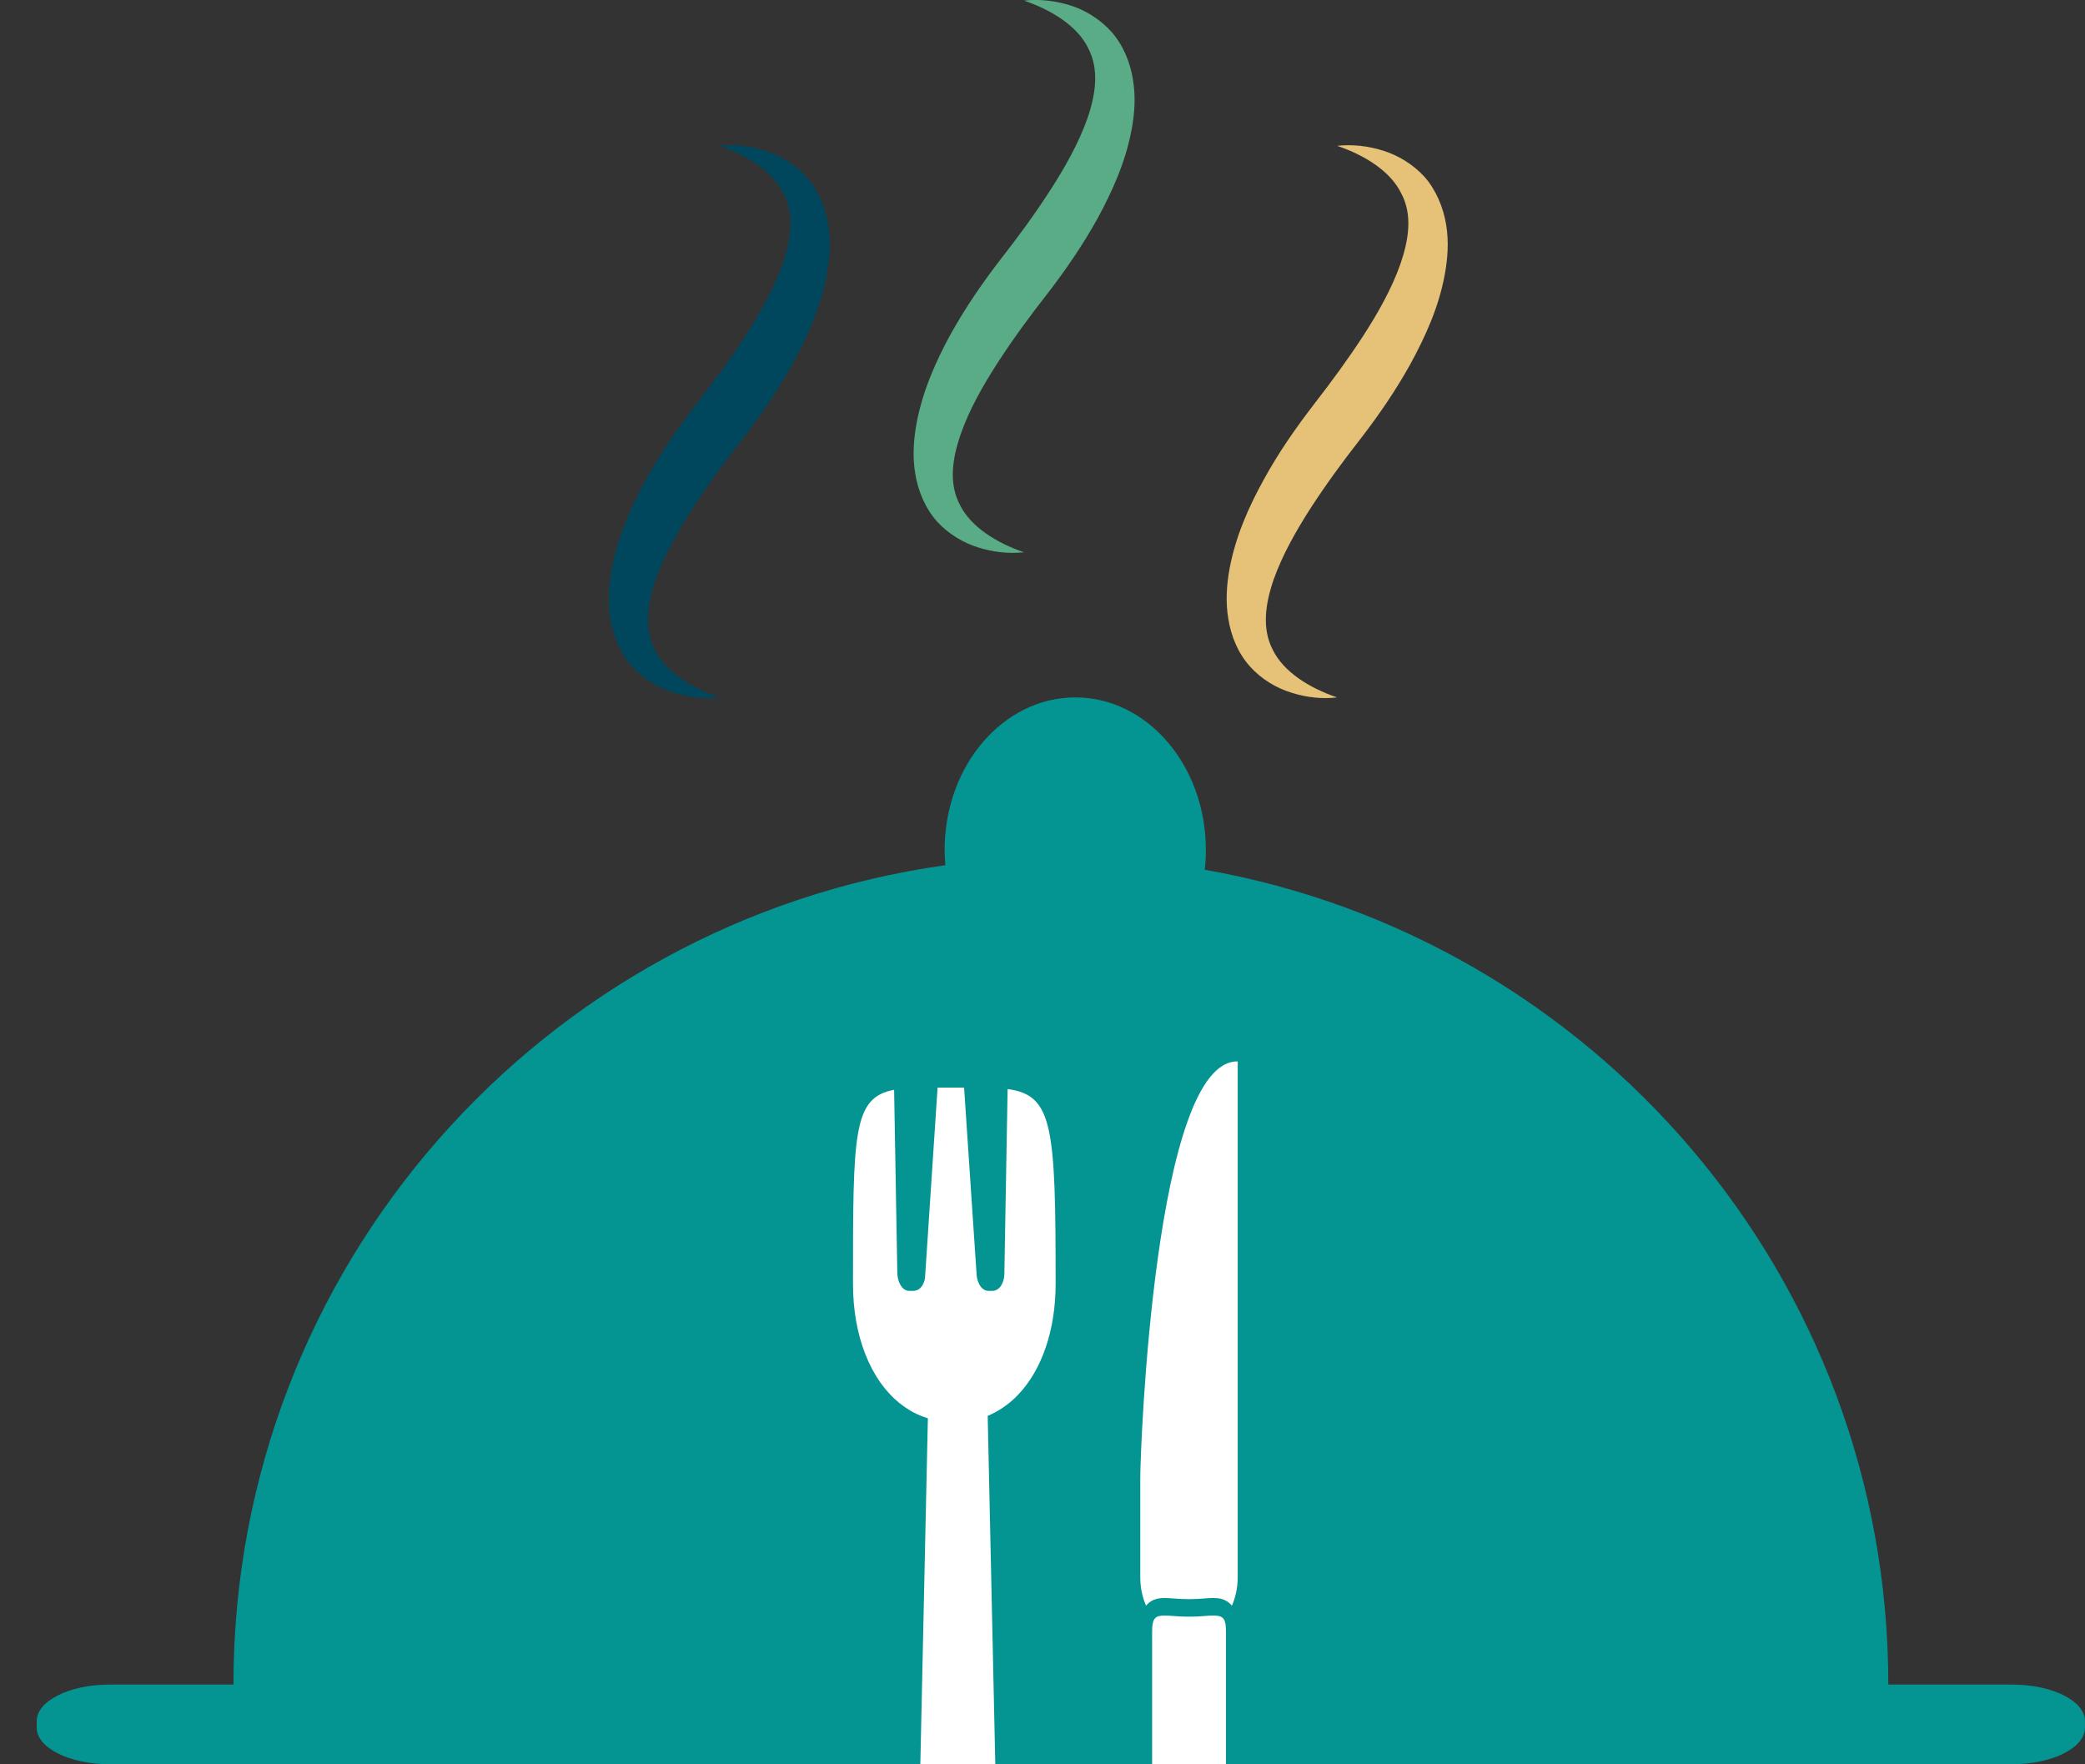 <svg xmlns="http://www.w3.org/2000/svg" xmlns:xlink="http://www.w3.org/1999/xlink" id="Calque_2" data-name="Calque 2" viewBox="0 0 416.81 352.67"><rect x="0" y="0" width="416.81" height="352.67" fill="#333333" stroke="none"/><defs><style>      .cls-1 {        fill: #049593;      }      .cls-1, .cls-2, .cls-3, .cls-4, .cls-5, .cls-6 {        stroke-width: 0px;      }      .cls-2 {        fill: none;      }      .cls-3 {        fill: #fff;      }      .cls-4 {        fill: #e6c278;      }      .cls-5 {        fill: #00475e;      }      .cls-6 {        fill: #59ac85;      }      .cls-7 {        clip-path: url(#clippath);      }    </style><clipPath id="clippath"><path class="cls-2" d="M394.86,336.74h-24.72c0-81.54-59.03-149.25-136.65-162.88.16-1.3.23-2.64.23-3.97,0-16.84-11.68-30.48-26.09-30.48s-26.13,13.64-26.13,30.48c0,1.03.06,2.04.14,3.07-80.39,11.23-142.31,80.27-142.31,163.78H14.6c-8.06,0-14.6,3.27-14.6,7.3v1.33c0,4.03,6.54,7.3,14.6,7.3h380.26c8.06,0,14.6-3.27,14.6-7.3v-1.33c0-4.03-6.53-7.3-14.6-7.3Z"></path></clipPath></defs><g id="Layer_1" data-name="Layer 1"><g><g><path class="cls-5" d="M126.31,133.2c2.39,2.62,5.35,4.34,8.37,5.28,3.01.93,6.1,1.29,9.1.93-5.59-1.89-10.7-5.11-12.85-9.49-2.23-4.25-1.52-9.25.16-14.09,1.74-4.89,4.44-9.67,7.43-14.31,3-4.65,6.34-9.2,9.85-13.67,3.66-4.76,7.13-9.78,10.12-15.17,2.94-5.42,5.53-11.18,6.77-17.67.59-3.22.87-6.63.29-10.1-.53-3.44-1.99-6.92-4.34-9.54-2.35-2.6-5.32-4.34-8.34-5.28-3.02-.94-6.1-1.26-9.08-.94,5.57,1.89,10.7,5.13,12.85,9.52,2.23,4.25,1.49,9.22-.18,14.06-1.74,4.91-4.41,9.69-7.41,14.32-3,4.66-6.34,9.2-9.84,13.68-3.66,4.78-7.13,9.77-10.12,15.17-2.95,5.4-5.54,11.19-6.76,17.67-.61,3.22-.88,6.66-.31,10.11.56,3.46,1.99,6.91,4.29,9.53Z"></path><path class="cls-6" d="M187.26,104.19c2.36,2.58,5.34,4.34,8.35,5.26,3.05.95,6.14,1.27,9.11.95-5.59-1.9-10.7-5.15-12.83-9.49-2.26-4.29-1.52-9.25.16-14.11,1.7-4.89,4.42-9.67,7.4-14.3,3.02-4.66,6.35-9.22,9.86-13.69,3.67-4.76,7.12-9.77,10.12-15.17,2.92-5.4,5.56-11.19,6.78-17.67.61-3.22.86-6.63.27-10.11-.54-3.42-1.99-6.92-4.32-9.53-2.35-2.6-5.33-4.37-8.34-5.3-3.02-.91-6.13-1.25-9.11-.91,5.57,1.89,10.7,5.13,12.83,9.5,2.23,4.28,1.51,9.22-.17,14.09-1.73,4.86-4.41,9.67-7.41,14.3-3,4.66-6.31,9.2-9.82,13.68-3.67,4.76-7.14,9.78-10.14,15.19-2.92,5.37-5.52,11.16-6.76,17.67-.59,3.22-.86,6.65-.28,10.09.54,3.42,1.98,6.92,4.3,9.54Z"></path><path class="cls-4" d="M249.85,133.2c2.36,2.62,5.32,4.34,8.35,5.28,3.02.94,6.11,1.29,9.09.93-5.57-1.89-10.69-5.11-12.84-9.49-2.23-4.25-1.5-9.25.17-14.09,1.74-4.89,4.44-9.67,7.42-14.31,3.02-4.65,6.34-9.2,9.84-13.67,3.68-4.76,7.14-9.78,10.12-15.17,2.95-5.42,5.58-11.18,6.8-17.67.6-3.22.87-6.63.3-10.1-.57-3.44-2.01-6.92-4.31-9.54-2.38-2.6-5.34-4.34-8.37-5.28-3.03-.94-6.13-1.26-9.11-.94,5.58,1.89,10.71,5.13,12.82,9.52,2.27,4.25,1.5,9.22-.16,14.06-1.72,4.91-4.41,9.69-7.4,14.32-3.02,4.66-6.36,9.2-9.83,13.68-3.68,4.78-7.17,9.77-10.12,15.17-2.97,5.4-5.57,11.19-6.8,17.67-.59,3.22-.86,6.66-.27,10.11.54,3.46,1.95,6.91,4.32,9.53Z"></path><path class="cls-1" d="M402.21,336.74h-24.72c0-81.54-59.03-149.25-136.65-162.88.16-1.3.22-2.64.22-3.97,0-16.84-11.68-30.48-26.09-30.48s-26.13,13.64-26.13,30.48c0,1.03.06,2.04.14,3.07-80.39,11.23-142.31,80.27-142.31,163.78h-24.73c-8.06,0-14.6,3.27-14.6,7.3v1.33c0,4.03,6.54,7.3,14.6,7.3h380.26c8.06,0,14.6-3.27,14.6-7.3v-1.33c0-4.03-6.53-7.3-14.6-7.3Z"></path></g><g class="cls-7"><g><path class="cls-3" d="M201.43,217.69l-.65,37c0,1.46-.82,3.35-2.37,3.35h-.83c-1.55,0-2.37-2.07-2.37-3.57l-2.48-37.06c-.63,0-1.28,0-1.96,0-1.18,0-2.29,0-3.34,0l-2.48,37.57c0,1.36-.82,3.06-2.37,3.06h-.83c-1.55,0-2.37-2.07-2.37-3.57l-.64-36.62c-8.22,1.55-8.22,8.48-8.22,38.81,0,10.23,3.39,19.14,9.44,23.93.83.65,1.7,1.23,2.63,1.73.92.49,1.89.88,2.9,1.19l-2.78,127.54c0,2.66,4.72,4.83,6.94,4.83h3.65c2.22,0,6.94-2.17,6.94-4.83l-2.79-128.02c1.02-.42,1.97-.95,2.89-1.55,1.13-.74,2.17-1.61,3.13-2.61,4.86-5.04,7.56-13.1,7.56-22.21,0-31.46-.51-37.73-9.59-38.96Z"></path><path class="cls-3" d="M227.95,295.54v19.75c0,2.09.43,4.03,1.16,5.69,1.22-1.52,2.93-1.54,3.79-1.54.62,0,1.29.06,2.01.11.75.06,1.55.11,2.38.11h.8c.83,0,1.63-.06,2.38-.11.71-.06,1.39-.11,2.01-.11.86,0,2.57.02,3.79,1.54.72-1.66,1.16-3.59,1.16-5.69v-103.11c-16.61-.31-19.48,77.36-19.48,83.36Z"></path><path class="cls-3" d="M242.49,322.95c-.58,0-1.21.04-1.86.1-.8.06-1.65.12-2.52.12h-.81c-.88,0-1.73-.06-2.52-.12-.66-.05-1.29-.1-1.87-.1-1.09,0-1.75.14-2.13.7-.32.46-.46,1.22-.46,2.47v78.03c0,5.49,3.13,9.96,6.98,9.96h.8c3.85,0,6.98-4.46,6.98-9.96v-78.03c0-1.25-.13-2.01-.45-2.47-.39-.56-1.04-.7-2.14-.7Z"></path></g></g></g></g></svg>